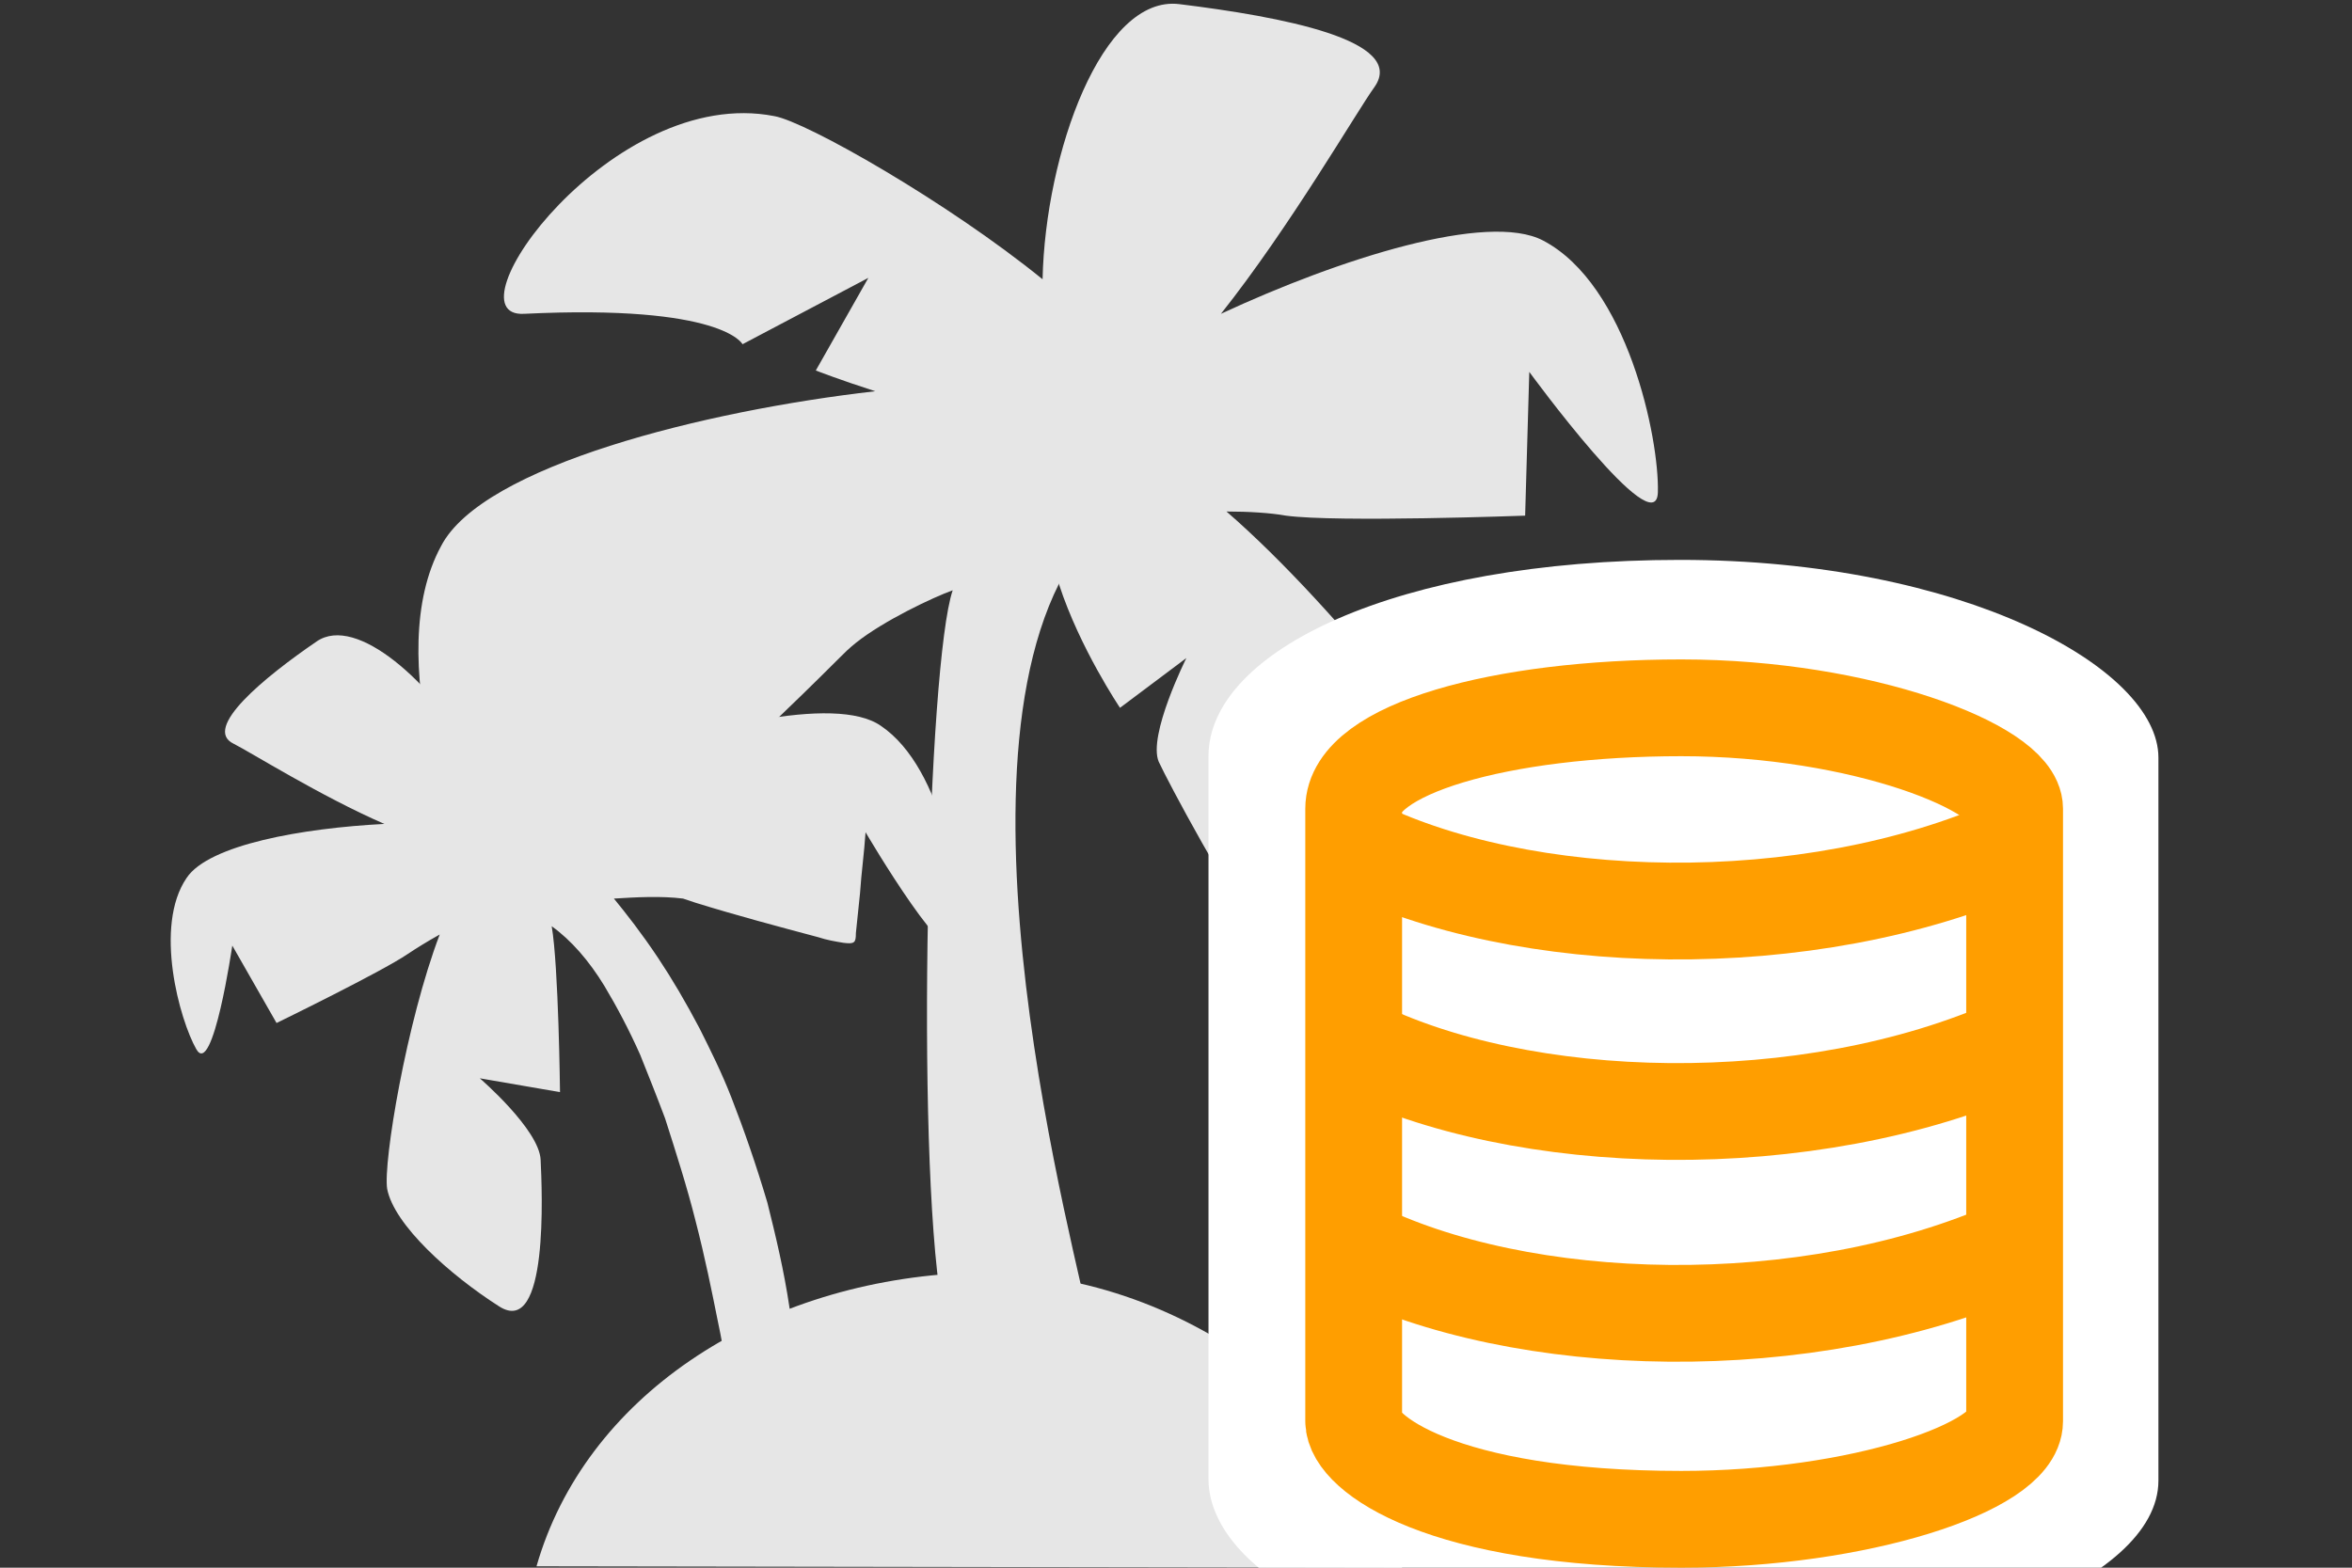<?xml version="1.0" encoding="utf-8"?>
<!-- Generator: Adobe Illustrator 24.1.2, SVG Export Plug-In . SVG Version: 6.00 Build 0)  -->
<svg version="1.1" id="Ebene_1" xmlns="http://www.w3.org/2000/svg" xmlns:xlink="http://www.w3.org/1999/xlink" x="0px" y="0px"
	 viewBox="0 0 170.1 113.4" style="enable-background:new 0 0 170.1 113.4;" xml:space="preserve">
<rect x="0" y="0" width="170.1" height="113.4" fill="#333333" stroke="none"/>
<style type="text/css">
	.strr0{fill:#E6E6E6;}
	.strr1{fill:#FFFFFF;}
	.strr2{fill:#FFFFFF;stroke:#FF9E00;stroke-width:7;stroke-miterlimit:10;}
	.strr3{fill:none;stroke:#FF9E00;stroke-width:7;stroke-miterlimit:10;}
</style>
<path class="strr0" d="M35.6,65.8c2.8,4.3,3.7-16.3,3.7-16.3c1.3,2,2.6,4,3.9,6c0.9,1.3,1.7,2.6,2.6,4c0.6,1,0.8,1,1.9,0.3
	c0.8-0.5,1.5-1.3,2.3-1.9c3.6-3.4,7.2-6.8,10.7-10.3c0.4-0.4,0.7-0.7,1.2-1.1c2-1.6,5.6-3.3,7-3.8C67.1,48,66.2,83,68.1,94.4
	c0.9,5.4,6,4.7,10.8,2.3c0.6-0.3-10.8-37.6-2.3-54.5c0,0,0,0,0,0.1c1.5,4.6,4.4,8.9,4.4,8.9l4.8-3.6c0,0-2.8,5.6-2,7.5
	c1.5,3.2,15.6,29.4,19,23.3s6.3-14.1,5.1-18.2c-0.9-2.9-11-16.1-19.2-23.2c1.6,0,3.2,0.1,4.3,0.3c3.7,0.5,17.3,0,17.3,0l0.3-10.4
	c0,0,9.2,12.6,9.3,8.7c0.1-3.9-2.2-15-8.3-18.2c-4-2.1-14.7,1.3-23.3,5.3c5-6.3,9.8-14.6,11.1-16.4c2.4-3.4-6.8-5.1-14.1-6
	c-5.6-0.7-9.7,10.8-9.9,19.9C68.5,14.6,58.3,8.8,56,8.4C44.3,6.1,32.2,23,37.9,22.7c14.4-0.7,15.8,2.2,15.8,2.2l9.1-4.8L59,26.8
	c0,0,1.8,0.7,4.3,1.5C51,29.7,34.9,33.7,31.9,39.5C27.6,47.4,32.8,61.5,35.6,65.8z"/>
<path class="strr0" d="M63.7,52.5c-3.3-2.3-13.3,0.2-20.5,3c1.1-1.2,1.9-2.1,1.9-2.1L41,50.8l6.4-0.1c0,0-0.1-2,8-5.8
	c3.2-1.5-8.4-7.2-14.1-2.5c-1.1,0.9-5.1,7-7.2,12c-2.8-4.9-8.3-10-11.2-8c-3.8,2.6-8.3,6.3-6,7.4c1.2,0.6,6.3,3.8,10.9,5.8
	c-5.9,0.3-12.7,1.5-14.3,3.9C11.1,67,13,73.8,14.2,75.9s2.6-7.5,2.6-7.5L20,74c0,0,7.6-3.7,9.5-5c0.6-0.4,1.4-0.9,2.3-1.4
	C29.4,73.9,27.7,84.1,28,86c0.5,2.6,4.5,6.2,8.1,8.5s3.1-8.4,3-10.6C39,81.7,34.7,78,34.7,78l5.8,1c0,0-0.1-9.1-0.6-12l0,0
	c1.4,1,2.7,2.5,3.8,4.3c0.9,1.5,1.8,3.2,2.6,5c0.6,1.5,1.2,3,1.8,4.6c0.8,2.5,1.6,5,2.2,7.4c0.7,2.7,1.2,5.2,1.6,7.2
	c0.3,1.4,0.5,2.6,0.6,3.4l4.9-2.1c-0.1-0.7-0.2-1.5-0.3-2.2c-0.4-2.7-1-5.2-1.6-7.6c-0.8-2.7-1.7-5.3-2.6-7.6
	c-0.7-1.8-1.5-3.4-2.3-5c-1-1.9-2-3.6-3-5.1c-1.2-1.8-2.3-3.2-3.2-4.3c1.6-0.1,3.4-0.2,5,0c0.3,0.1,0.6,0.2,0.9,0.3
	c2.9,0.9,5.9,1.7,8.9,2.5c0.6,0.2,1.2,0.3,1.8,0.4c0.8,0.1,0.9,0,0.9-0.7c0.1-1,0.2-1.9,0.3-2.9c0.1-1.5,0.3-2.9,0.4-4.4
	c0,0,6.5,11.1,6.8,7.9C69.6,64.8,68.3,55.6,63.7,52.5z"/>
<path class="strr0" d="M38.8,113.3c3.5-12.2,15.9-20.4,30.6-21.2c15.7-0.9,29.7,10.6,32,21.3L38.8,113.3z"/>
<g>
	<path class="strr1" d="M87.4,54.7c0,22.4,0,49,0,52.3c0,5.8,9.1,13.6,34.1,13.6c18.5,0,34.6-6.1,34.6-13.5c0-4.7,0-48.2,0-52.3
		c0-6.5-14.2-14.3-34.6-14.3C101,40.5,87.4,47.1,87.4,54.7z"/>
	<path class="strr2" d="M97.9,58.5c0,15.6,0,42,0,44.3c0,2.3,6.3,7.1,23.7,7.1c12.9,0,24.1-3.8,24.1-7.1s0-41.4,0-44.3
		c0-2.9-11-7.3-24.1-7.3S97.9,54.2,97.9,58.5z"/>
	<path class="strr3" d="M97.9,61.1c12.1,6.1,32.8,6.7,47.8,0"/>
	<path class="strr3" d="M97.9,75.6c12.1,6.1,32.8,6.7,47.8,0"/>
	<path class="strr3" d="M97.9,90.2c12.1,6.1,32.8,6.7,47.8,0"/>
</g>
</svg>
